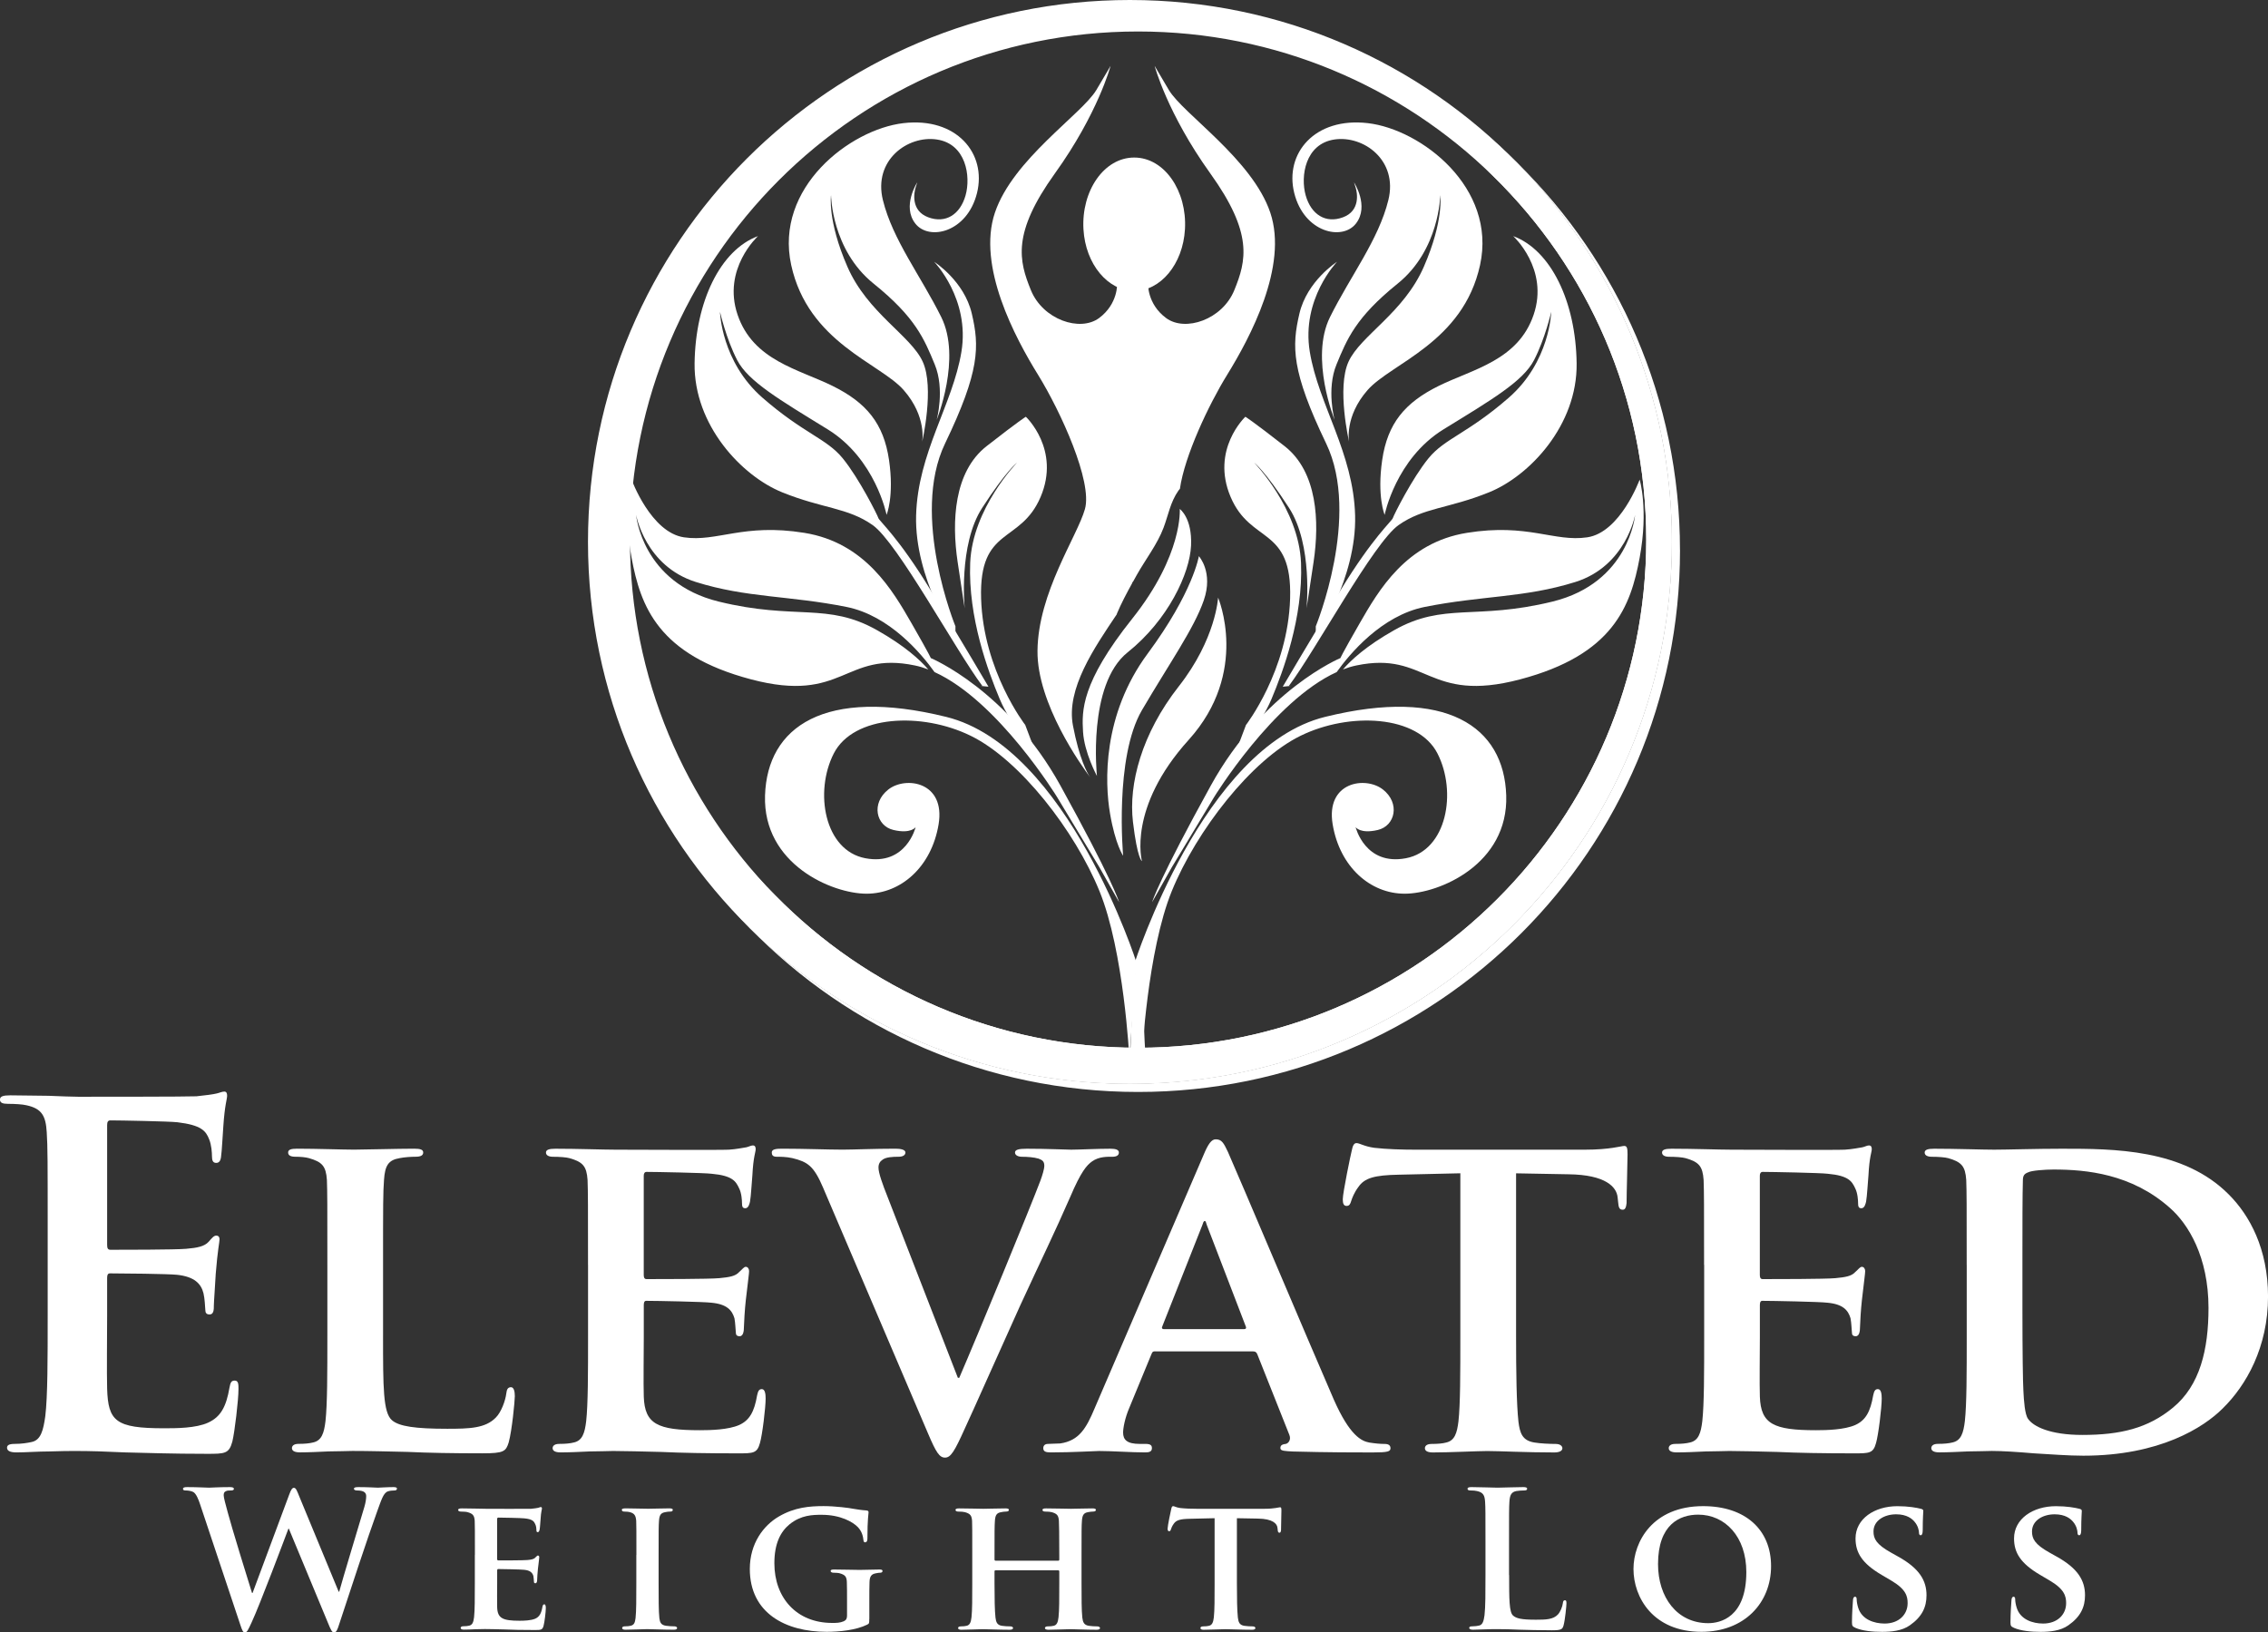 <svg xmlns="http://www.w3.org/2000/svg" id="Layer_1" viewBox="0 0 592.09 426.17"><rect x="0" y="0" width="592.09" height="426.17" fill="#333333" stroke="none"/><path d="M12.45,321.72c0-18.74,0-22.19-.25-26.14-.25-4.19-1.23-6.16-5.3-7.03-.99-.25-3.08-.37-4.81-.37-1.36,0-2.1-.25-2.1-1.11s.86-1.11,2.71-1.11c3.33,0,6.9.12,9.99.12,3.21.12,6.04.25,7.77.25,3.95,0,28.48,0,30.82-.12,2.34-.25,4.32-.49,5.3-.74.62-.12,1.36-.49,1.97-.49s.74.49.74,1.11c0,.86-.62,2.34-.99,8.01-.12,1.23-.37,6.66-.62,8.14-.12.62-.37,1.36-1.23,1.36s-1.11-.62-1.11-1.73c0-.86-.12-2.96-.74-4.44-.86-2.22-2.1-3.7-8.26-4.44-2.1-.25-15.04-.49-17.51-.49-.62,0-.86.37-.86,1.23v31.19c0,.86.12,1.36.86,1.36,2.71,0,16.89,0,19.73-.25,2.96-.25,4.81-.62,5.92-1.85.86-.99,1.36-1.6,1.97-1.6.49,0,.86.25.86.99s-.49,2.71-.99,9c-.12,2.47-.49,7.4-.49,8.26,0,.99,0,2.34-1.11,2.34-.86,0-1.11-.49-1.11-1.11-.12-1.23-.12-2.84-.49-4.44-.62-2.47-2.34-4.32-6.9-4.81-2.34-.25-14.55-.37-17.51-.37-.62,0-.74.49-.74,1.23v9.74c0,4.19-.12,15.53,0,19.11.25,8.51,2.22,10.36,14.8,10.36,3.21,0,8.38,0,11.59-1.48,3.21-1.48,4.69-4.07,5.55-9.12.25-1.36.49-1.85,1.36-1.85.99,0,.99.99.99,2.22,0,2.84-.99,11.22-1.6,13.69-.86,3.21-1.97,3.21-6.66,3.21-9.25,0-16.03-.25-21.33-.37-5.3-.25-9.12-.37-12.82-.37-1.36,0-4.07,0-7.03.12-2.84,0-6.04.25-8.51.25-1.6,0-2.47-.37-2.47-1.23,0-.62.49-.99,1.97-.99,1.85,0,3.33-.25,4.44-.49,2.47-.49,3.08-3.21,3.58-6.78.62-5.18.62-14.92.62-26.26v-21.7Z" style="fill:#fff;"></path><path d="M100,348.72c0,13.44,0,20.1,2.34,22.07,1.85,1.6,6.04,2.22,14.43,2.22,5.8,0,9.99-.12,12.7-2.96,1.36-1.36,2.47-4.32,2.71-6.29.12-.99.37-1.6,1.23-1.6.74,0,.99,1.11.99,2.34s-.74,9-1.6,12.08c-.74,2.34-1.23,2.84-6.9,2.84-7.77,0-14.06-.12-19.48-.37-5.43-.12-9.99-.25-14.43-.25-1.23,0-3.58.12-6.16.12-2.59.12-5.3.25-7.52.25-1.36,0-2.1-.37-2.1-1.11,0-.49.37-1.11,1.73-1.11,1.6,0,2.84-.12,3.82-.37,2.22-.49,2.84-2.47,3.21-5.55.49-4.44.49-12.7.49-22.32v-18.49c0-15.91,0-18.86-.12-22.19-.25-3.58-1.23-4.68-4.69-5.67-.86-.25-2.22-.37-3.58-.37-1.23,0-1.85-.37-1.85-1.11s.74-.99,2.34-.99c5.06,0,11.96.25,14.92.25,2.59,0,11.47-.25,15.66-.25,1.6,0,2.34.25,2.34.99s-.62,1.11-1.97,1.11c-1.23,0-2.96.12-4.19.37-2.96.49-3.82,1.97-4.07,5.67-.25,3.33-.25,6.29-.25,22.19v18.49Z" style="fill:#fff;"></path><path d="M153.51,330.23c0-15.91,0-18.86-.12-22.19-.25-3.58-1.23-4.68-4.69-5.67-.86-.25-2.71-.37-4.32-.37-1.11,0-1.85-.37-1.85-1.11s.86-.99,2.47-.99c5.67,0,12.58.25,15.66.25,3.45,0,27.5.12,29.59,0,1.97-.12,3.7-.49,4.56-.62.62-.12,1.23-.49,1.73-.49.62,0,.74.49.74.99,0,.74-.62,1.97-.86,6.78-.12,1.11-.37,5.67-.62,6.9-.12.49-.37,1.73-1.23,1.73-.74,0-.86-.49-.86-1.36,0-.74-.12-2.59-.74-3.82-.86-1.85-1.73-3.33-7.15-3.82-1.85-.25-14.8-.49-17.02-.49-.49,0-.74.37-.74.99v25.89c0,.62.12,1.11.74,1.11,2.47,0,16.52,0,18.99-.25,2.59-.25,4.19-.49,5.18-1.6.86-.74,1.23-1.36,1.73-1.36s.86.49.86,1.11-.25,2.34-.86,7.64c-.25,2.1-.49,6.29-.49,7.03,0,.86-.12,2.34-1.11,2.34-.74,0-.99-.37-.99-.86-.12-1.11-.12-2.47-.37-3.82-.62-2.1-1.97-3.7-6.04-4.07-1.97-.25-14.3-.49-17.01-.49-.49,0-.62.49-.62,1.11v8.38c0,3.58-.12,12.45,0,15.54.25,7.15,3.58,8.75,14.67,8.75,2.84,0,7.4-.12,10.23-1.36,2.71-1.23,3.95-3.45,4.69-7.77.25-1.11.49-1.6,1.23-1.6.86,0,.99,1.36.99,2.47,0,2.34-.86,9.49-1.48,11.59-.74,2.71-1.73,2.71-5.8,2.71-8.14,0-14.67-.12-19.97-.37-5.3-.12-9.37-.25-12.58-.25-1.23,0-3.58.12-6.16.12-2.59.12-5.3.25-7.52.25-1.36,0-2.1-.37-2.1-1.11,0-.49.37-1.11,1.73-1.11,1.6,0,2.84-.12,3.82-.37,2.22-.49,2.84-2.47,3.21-5.55.49-4.44.49-12.7.49-22.32v-18.49Z" style="fill:#fff;"></path><path d="M214.91,310.13c-2.47-5.8-4.07-6.78-8.01-7.77-1.6-.37-3.33-.37-4.19-.37-.99,0-1.23-.49-1.23-1.11,0-.86,1.11-.99,2.71-.99,5.79,0,11.96.25,15.78.25,2.71,0,8.38-.25,13.81-.25,1.36,0,2.59.25,2.59.99s-.74,1.11-1.73,1.11c-1.73,0-3.33.12-4.19.74-.74.49-1.11,1.11-1.11,2.1,0,1.36.99,4.19,2.47,7.89l18.25,46.98h.37c4.69-10.85,18.62-44.63,21.21-51.54.49-1.36.99-2.96.99-3.82,0-1.11-.49-1.48-1.48-1.85-1.23-.37-2.96-.49-4.32-.49-.99,0-1.85-.37-1.85-1.11s.99-.99,3.08-.99c5.42,0,10.23.25,11.59.25,1.85,0,6.9-.25,10.23-.25,1.36,0,2.22.25,2.22.99s-.62,1.11-1.73,1.11-3.45-.12-5.3,1.23c-1.36.99-2.84,2.59-5.67,9.25-4.32,9.86-7.15,15.53-13.07,28.36-6.91,15.29-11.96,26.75-14.43,32.06-2.71,6.04-3.7,7.64-5.18,7.64s-2.34-1.36-4.44-6.29l-27.37-64.11Z" style="fill:#fff;"></path><path d="M301.59,352.79c-.62,0-.74.12-.99.74l-5.8,14.06c-1.11,2.59-1.6,5.18-1.6,6.41,0,1.85.99,2.96,4.32,2.96h1.6c1.36,0,1.6.49,1.6,1.11,0,.86-.62,1.11-1.73,1.11-3.58,0-8.63-.37-12.08-.37-1.11,0-6.9.37-12.58.37-1.36,0-1.97-.25-1.97-1.11,0-.62.37-1.11,1.23-1.11.99,0,2.22-.12,3.21-.12,4.93-.74,6.78-3.95,9-9.25l28.36-65.96c1.23-2.96,2.1-4.19,3.21-4.19,1.6,0,2.1.99,3.21,3.33,2.59,5.8,20.71,48.7,27.62,64.61,4.19,9.49,7.27,10.85,9.25,11.22,1.6.25,2.84.37,4.07.37.99,0,1.48.37,1.48,1.11,0,.86-.62,1.11-4.69,1.11-3.82,0-11.71,0-20.84-.25-1.97-.12-3.21-.12-3.21-.86,0-.62.25-.99,1.36-1.11.74-.12,1.48-1.11.99-2.34l-8.38-21.08c-.25-.62-.62-.74-1.11-.74h-25.52ZM324.77,347c.49,0,.62-.25.49-.62l-10.23-26.63c-.12-.37-.25-.99-.49-.99-.37,0-.49.62-.62.99l-10.48,26.51c-.25.49,0,.74.37.74h20.96Z" style="fill:#fff;"></path><path d="M381.25,306.31l-16.15.37c-6.29.12-8.88.86-10.48,3.21-1.11,1.48-1.6,2.84-1.85,3.58-.25.86-.49,1.36-1.23,1.36s-.99-.62-.99-1.73c0-1.73,2.1-11.84,2.34-12.7.25-1.36.62-1.97,1.23-1.97.86,0,1.97.86,4.68,1.23,3.21.37,7.27.49,10.85.49h44.02c3.45,0,5.8-.25,7.4-.49,1.73-.25,2.59-.49,2.96-.49.74,0,.86.62.86,2.22,0,2.22-.25,9.99-.25,12.7-.12,1.11-.37,1.73-.99,1.73-.86,0-1.11-.49-1.23-2.1l-.12-1.11c-.25-2.71-3.08-5.92-12.82-6.04l-13.69-.25v42.41c0,9.62.12,17.88.62,22.44.37,2.96.99,4.93,4.19,5.43,1.48.25,3.95.37,5.55.37,1.23,0,1.73.62,1.73,1.11,0,.74-.86,1.11-2.1,1.11-7.15,0-14.43-.37-17.51-.37-2.47,0-9.86.37-14.18.37-1.36,0-2.1-.37-2.1-1.11,0-.49.37-1.11,1.73-1.11,1.6,0,2.96-.12,3.82-.37,2.22-.49,2.84-2.47,3.21-5.55.49-4.44.49-12.7.49-22.32v-42.41Z" style="fill:#fff;"></path><path d="M444.87,330.23c0-15.91,0-18.86-.12-22.19-.25-3.58-1.23-4.68-4.68-5.67-.86-.25-2.71-.37-4.32-.37-1.11,0-1.85-.37-1.85-1.11s.86-.99,2.47-.99c5.67,0,12.58.25,15.66.25,3.45,0,27.5.12,29.59,0,1.97-.12,3.7-.49,4.56-.62.62-.12,1.23-.49,1.73-.49.62,0,.74.49.74.99,0,.74-.62,1.97-.86,6.78-.12,1.11-.37,5.67-.62,6.9-.12.49-.37,1.73-1.23,1.73-.74,0-.86-.49-.86-1.36,0-.74-.12-2.59-.74-3.82-.86-1.85-1.73-3.33-7.15-3.82-1.85-.25-14.8-.49-17.02-.49-.49,0-.74.37-.74.99v25.89c0,.62.12,1.11.74,1.11,2.47,0,16.52,0,18.99-.25,2.59-.25,4.19-.49,5.18-1.6.86-.74,1.23-1.36,1.73-1.36s.86.49.86,1.11-.25,2.34-.86,7.64c-.25,2.1-.49,6.29-.49,7.03,0,.86-.12,2.34-1.11,2.34-.74,0-.99-.37-.99-.86-.12-1.11-.12-2.47-.37-3.82-.62-2.1-1.97-3.7-6.04-4.07-1.97-.25-14.3-.49-17.01-.49-.49,0-.62.49-.62,1.11v8.38c0,3.58-.12,12.45,0,15.54.25,7.15,3.58,8.75,14.67,8.75,2.84,0,7.4-.12,10.23-1.36,2.71-1.23,3.95-3.45,4.69-7.77.25-1.11.49-1.6,1.23-1.6.86,0,.99,1.36.99,2.47,0,2.34-.86,9.49-1.48,11.59-.74,2.71-1.73,2.71-5.79,2.71-8.14,0-14.67-.12-19.97-.37-5.3-.12-9.37-.25-12.58-.25-1.23,0-3.58.12-6.16.12-2.59.12-5.3.25-7.52.25-1.36,0-2.1-.37-2.1-1.11,0-.49.37-1.11,1.73-1.11,1.6,0,2.84-.12,3.82-.37,2.22-.49,2.84-2.47,3.21-5.55.49-4.44.49-12.7.49-22.32v-18.49Z" style="fill:#fff;"></path><path d="M513.43,330.23c0-15.91,0-18.86-.12-22.19-.25-3.58-1.23-4.68-4.68-5.67-.86-.25-2.71-.37-4.32-.37-1.11,0-1.85-.37-1.85-1.11s.86-.99,2.47-.99c5.67,0,12.58.25,15.66.25,3.33,0,11.1-.25,17.63-.25,13.56,0,31.81,0,43.65,11.96,5.42,5.42,10.23,14.18,10.23,26.63,0,13.19-5.67,23.18-11.84,29.22-4.93,4.93-16.4,12.33-36.37,12.33-3.95,0-8.63-.37-12.95-.62-4.32-.37-8.26-.62-10.97-.62-1.23,0-3.58.12-6.16.12-2.59.12-5.3.25-7.52.25-1.36,0-2.1-.37-2.1-1.11,0-.49.37-1.11,1.73-1.11,1.6,0,2.84-.12,3.82-.37,2.22-.49,2.84-2.47,3.21-5.55.49-4.44.49-12.7.49-22.32v-18.49ZM527.98,341.82c0,11.1.12,19.11.25,21.21.12,2.59.37,6.29,1.23,7.4,1.36,1.97,5.67,4.19,14.18,4.19,9.86,0,17.14-1.73,23.67-7.15,7.03-5.79,9.25-15.16,9.25-26.01,0-13.32-5.3-21.95-10.11-26.14-9.99-8.88-21.82-9.99-30.33-9.99-2.22,0-5.79.25-6.66.74-.99.37-1.36.86-1.36,2.1-.12,3.58-.12,12.21-.12,20.47v13.19Z" style="fill:#fff;"></path><path d="M52.35,393.06c-.59-1.82-1.13-3.01-1.82-3.5-.54-.34-1.53-.44-1.97-.44-.49,0-.79-.05-.79-.44,0-.34.39-.44,1.08-.44,2.56,0,5.27.15,5.71.15s2.61-.15,5.47-.15c.69,0,1.03.15,1.03.44,0,.39-.39.44-.89.44-.39,0-.89,0-1.23.2-.44.2-.54.54-.54,1.08,0,.64.49,2.32,1.08,4.53.84,3.25,5.42,18.18,6.31,20.94h.15l9.56-25.67c.49-1.38.84-1.77,1.23-1.77.54,0,.79.74,1.43,2.32l10.25,24.78h.15c.89-3.3,4.83-16.31,6.55-22.07.34-1.13.49-2.17.49-2.86,0-.79-.44-1.48-2.36-1.48-.49,0-.84-.15-.84-.44,0-.34.39-.44,1.13-.44,2.61,0,4.68.15,5.12.15.34,0,2.46-.15,4.09-.15.54,0,.89.1.89.39,0,.35-.25.49-.69.49-.49,0-1.18.05-1.72.25-1.18.44-1.72,2.41-2.76,5.22-2.27,6.21-7.44,21.87-9.85,29.26-.54,1.72-.79,2.32-1.43,2.32-.49,0-.79-.59-1.53-2.41l-10.25-24.68h-.1c-.94,2.51-7.49,19.95-9.61,24.48-.94,2.02-1.18,2.61-1.77,2.61-.49,0-.69-.54-1.13-1.82l-10.44-31.28Z" style="fill:#fff;"></path><path d="M123.98,405.92c0-6.35,0-7.54-.05-8.87-.1-1.43-.49-1.87-1.87-2.27-.34-.1-1.08-.15-1.72-.15-.44,0-.74-.15-.74-.44s.34-.39.99-.39c2.27,0,5.02.1,6.26.1,1.38,0,10.99.05,11.82,0,.79-.05,1.48-.2,1.82-.25.25-.05.49-.2.69-.2.25,0,.3.2.3.39,0,.3-.25.79-.35,2.71-.05.44-.15,2.27-.25,2.76-.05.2-.15.69-.49.69-.3,0-.35-.2-.35-.54,0-.3-.05-1.03-.3-1.53-.34-.74-.69-1.33-2.86-1.53-.74-.1-5.91-.2-6.8-.2-.2,0-.3.15-.3.39v10.35c0,.25.05.44.3.44.99,0,6.6,0,7.59-.1,1.03-.1,1.67-.2,2.07-.64.35-.3.49-.54.69-.54s.35.2.35.44-.1.94-.35,3.05c-.1.84-.2,2.51-.2,2.81,0,.34-.05.94-.44.94-.3,0-.39-.15-.39-.35-.05-.44-.05-.98-.15-1.53-.25-.84-.79-1.48-2.41-1.63-.79-.1-5.71-.2-6.8-.2-.2,0-.25.2-.25.44v3.35c0,1.43-.05,4.98,0,6.21.1,2.86,1.43,3.5,5.86,3.5,1.13,0,2.96-.05,4.09-.54,1.08-.49,1.58-1.38,1.87-3.1.1-.44.2-.64.49-.64.34,0,.39.54.39.99,0,.94-.34,3.79-.59,4.63-.3,1.08-.69,1.08-2.32,1.08-3.25,0-5.86-.05-7.98-.15-2.12-.05-3.74-.1-5.03-.1-.49,0-1.43.05-2.46.05-1.03.05-2.12.1-3.01.1-.54,0-.84-.15-.84-.44,0-.2.15-.44.69-.44.64,0,1.13-.05,1.53-.15.89-.2,1.13-.99,1.28-2.22.2-1.77.2-5.07.2-8.92v-7.39Z" style="fill:#fff;"></path><path d="M166.14,405.92c0-6.35,0-7.54-.05-8.87-.1-1.43-.54-1.92-1.48-2.22-.49-.15-1.03-.2-1.58-.2-.44,0-.69-.1-.69-.49,0-.25.35-.35,1.03-.35,1.63,0,4.58.1,5.81.1,1.08,0,3.89-.1,5.57-.1.54,0,.89.1.89.35,0,.39-.25.49-.69.49s-.79.05-1.28.15c-1.18.2-1.53.79-1.63,2.27-.1,1.33-.1,2.51-.1,8.87v7.39c0,4.04,0,7.39.2,9.16.15,1.13.44,1.77,1.72,1.97.59.1,1.58.15,2.22.15.49,0,.69.25.69.44,0,.3-.34.44-.84.44-2.86,0-5.81-.15-7-.15-.99,0-3.94.15-5.67.15-.54,0-.84-.15-.84-.44,0-.2.15-.44.69-.44.64,0,1.13-.05,1.53-.15.89-.2,1.13-.79,1.28-2.02.2-1.72.2-5.07.2-9.11v-7.39Z" style="fill:#fff;"></path><path d="M226.93,422.67c0,1.13,0,1.18-.54,1.48-2.91,1.43-7.19,1.87-10.59,1.87-10.64,0-20.05-4.83-20.05-16.41,0-6.7,3.6-11.38,7.59-13.7,4.14-2.41,8.03-2.71,11.68-2.71,3.01,0,6.8.49,7.69.69.89.15,2.41.39,3.45.44.49.05.59.2.59.49,0,.49-.3,1.63-.3,6.9,0,.64-.25.94-.59.94-.3,0-.39-.2-.44-.54-.1-.94-.35-2.27-1.48-3.45-1.28-1.33-4.53-3.2-9.41-3.2-2.36,0-5.37.05-8.38,2.46-2.41,1.97-3.99,5.07-3.99,10.2,0,9.02,5.81,15.57,15.08,15.57,1.13,0,2.02,0,3.05-.44.64-.3.84-.74.84-1.48v-3.84c0-2.07,0-3.65-.05-4.93-.05-1.43-.49-1.87-1.87-2.27-.34-.1-1.08-.15-1.67-.15-.39,0-.69-.2-.69-.44,0-.35.34-.39.94-.39,2.27,0,5.37.1,6.65.1,1.38,0,3.65-.1,5.07-.1.59,0,.89.05.89.39,0,.25-.25.44-.54.44-.35,0-.69.05-1.18.15-1.18.2-1.63.79-1.68,2.27-.05,1.28-.05,2.96-.05,5.03v4.63Z" style="fill:#fff;"></path><path d="M276.29,407.45c.1,0,.25-.05.25-.3v-.89c0-6.36-.05-7.88-.1-9.21-.1-1.43-.49-1.87-1.87-2.27-.35-.1-1.08-.15-1.68-.15-.49,0-.74-.15-.74-.44s.3-.39.94-.39c2.32,0,5.37.1,6.5.1,1.03,0,3.89-.1,5.57-.1.64,0,.94.1.94.39s-.3.44-.79.44c-.35,0-.74.05-1.28.15-1.13.2-1.48.79-1.58,2.27-.1,1.33-.1,2.51-.1,8.87v7.39c0,3.84,0,7.14.2,8.97.15,1.18.39,1.97,1.72,2.17.59.1,1.53.15,2.22.15.44,0,.69.25.69.44,0,.3-.35.44-.89.44-2.81,0-5.67-.15-6.85-.15-.98,0-4.04.15-5.71.15-.59,0-.94-.15-.94-.44,0-.2.2-.44.69-.44.69,0,1.18-.05,1.58-.15.89-.2,1.13-.99,1.28-2.22.2-1.77.2-4.98.2-8.82v-3.2c0-.15-.15-.25-.25-.25h-16.36c-.15,0-.3.05-.3.25v3.2c0,3.84.05,7.05.25,8.87.15,1.18.39,1.97,1.68,2.17.59.1,1.58.15,2.22.15.49,0,.69.25.69.44,0,.3-.35.44-.89.44-2.81,0-5.81-.15-7.05-.15-.99,0-3.84.15-5.57.15-.54,0-.84-.15-.84-.44,0-.2.15-.44.69-.44.64,0,1.13-.05,1.53-.15.89-.2,1.13-.99,1.28-2.22.2-1.77.2-5.07.2-8.92v-7.39c0-6.35,0-7.54-.05-8.87-.1-1.43-.49-1.87-1.87-2.27-.35-.1-1.08-.15-1.72-.15-.44,0-.74-.15-.74-.44s.35-.39.94-.39c2.32,0,5.17.1,6.35.1,1.03,0,4.04-.1,5.76-.1.59,0,.89.1.89.39s-.25.44-.79.44c-.35,0-.74.05-1.23.15-1.18.2-1.53.79-1.63,2.27-.1,1.33-.1,2.86-.1,9.21v.89c0,.25.15.3.3.3h16.36Z" style="fill:#fff;"></path><path d="M317.08,396.36l-6.45.15c-2.51.05-3.55.35-4.19,1.28-.44.59-.64,1.13-.74,1.43-.1.35-.2.54-.49.54s-.39-.25-.39-.69c0-.69.84-4.73.94-5.07.1-.54.25-.79.49-.79.35,0,.79.35,1.87.49,1.28.15,2.91.2,4.34.2h17.59c1.38,0,2.32-.1,2.96-.2.69-.1,1.03-.2,1.18-.2.3,0,.34.25.34.89,0,.89-.1,3.99-.1,5.07-.05.44-.15.69-.39.69-.34,0-.44-.2-.49-.84l-.05-.44c-.1-1.08-1.23-2.36-5.12-2.41l-5.47-.1v16.95c0,3.84.05,7.14.25,8.97.15,1.18.39,1.97,1.67,2.17.59.1,1.58.15,2.22.15.49,0,.69.25.69.44,0,.3-.34.44-.84.44-2.86,0-5.76-.15-7-.15-.99,0-3.94.15-5.67.15-.54,0-.84-.15-.84-.44,0-.2.15-.44.69-.44.64,0,1.18-.05,1.53-.15.89-.2,1.13-.99,1.28-2.22.2-1.77.2-5.07.2-8.92v-16.95Z" style="fill:#fff;"></path><path d="M393.98,411.19c0,6.31,0,9.71,1.03,10.59.84.74,2.12,1.08,5.96,1.08,2.61,0,4.53-.05,5.76-1.38.59-.64,1.18-2.02,1.28-2.96.05-.44.15-.74.54-.74.34,0,.39.25.39.84,0,.54-.35,4.24-.74,5.67-.3,1.08-.54,1.33-3.1,1.33-3.55,0-6.11-.1-8.33-.15-2.22-.1-3.99-.15-6.01-.15-.54,0-1.62,0-2.81.05-1.13,0-2.41.1-3.4.1-.64,0-.99-.15-.99-.49,0-.25.2-.39.79-.39.74,0,1.33-.1,1.77-.2.99-.2,1.23-1.28,1.43-2.71.25-2.07.25-5.96.25-10.49v-8.67c0-7.49,0-8.87-.1-10.44-.1-1.67-.49-2.46-2.12-2.81-.39-.1-.98-.15-1.62-.15-.54,0-.84-.1-.84-.44s.35-.44,1.08-.44c2.32,0,5.42.15,6.75.15,1.18,0,4.78-.15,6.7-.15.69,0,1.03.1,1.03.44s-.3.44-.89.44c-.54,0-1.33.05-1.92.15-1.33.25-1.72,1.08-1.82,2.81-.1,1.58-.1,2.96-.1,10.44v8.67Z" style="fill:#fff;"></path><path d="M426.44,409.62c0-7.14,5.03-16.41,18.18-16.41,10.94,0,17.74,6.06,17.74,15.67s-7,17.14-18.18,17.14c-12.61,0-17.74-8.97-17.74-16.41ZM455.9,410.41c0-9.26-5.57-14.98-12.56-14.98-4.83,0-10.49,2.56-10.49,12.91,0,8.62,4.93,15.42,13.1,15.42,3.06,0,9.95-1.43,9.95-13.35Z" style="fill:#fff;"></path><path d="M484.32,424.94c-.69-.3-.84-.49-.84-1.43,0-2.27.2-4.88.25-5.57,0-.64.2-1.08.54-1.08.39,0,.44.39.44.69,0,.54.15,1.43.39,2.17.94,3.1,4.19,4.14,6.9,4.14,3.74,0,6.01-2.36,6.01-5.32,0-1.82-.44-3.65-4.29-5.91l-2.51-1.48c-5.12-3.01-6.8-5.81-6.8-9.51,0-5.12,4.93-8.42,10.94-8.42,2.81,0,5.03.39,6.16.69.39.1.59.25.59.54,0,.54-.15,1.72-.15,5.03,0,.89-.2,1.33-.54,1.33-.3,0-.44-.25-.44-.74,0-.39-.2-1.68-1.13-2.76-.64-.79-2.02-1.97-4.83-1.97-3.1,0-5.91,1.63-5.91,4.48,0,1.87.69,3.35,4.58,5.52l1.77.99c5.71,3.15,7.49,6.36,7.49,10.15,0,3.1-1.18,5.62-4.34,7.83-2.07,1.48-4.93,1.72-7.24,1.72-2.51,0-5.17-.25-7.05-1.08Z" style="fill:#fff;"></path><path d="M525.7,424.94c-.69-.3-.84-.49-.84-1.43,0-2.27.2-4.88.25-5.57,0-.64.2-1.08.54-1.08.39,0,.44.39.44.69,0,.54.15,1.43.39,2.17.94,3.1,4.19,4.14,6.9,4.14,3.74,0,6.01-2.36,6.01-5.32,0-1.82-.44-3.65-4.29-5.91l-2.51-1.48c-5.12-3.01-6.8-5.81-6.8-9.51,0-5.12,4.93-8.42,10.94-8.42,2.81,0,5.03.39,6.16.69.39.1.59.25.59.54,0,.54-.15,1.72-.15,5.03,0,.89-.2,1.33-.54,1.33-.3,0-.44-.25-.44-.74,0-.39-.2-1.68-1.13-2.76-.64-.79-2.02-1.97-4.83-1.97-3.1,0-5.91,1.63-5.91,4.48,0,1.87.69,3.35,4.58,5.52l1.77.99c5.71,3.15,7.49,6.36,7.49,10.15,0,3.1-1.18,5.62-4.34,7.83-2.07,1.48-4.93,1.72-7.24,1.72-2.51,0-5.17-.25-7.05-1.08Z" style="fill:#fff;"></path><path d="M284.55,202.93c.23.33.36.47.36.47,0,0-.13-.16-.36-.47Z" style="fill:#fff;"></path><path d="M306.77,202.93c-.23.31-.36.47-.36.47,0,0,.13-.14.36-.47Z" style="fill:#fff;"></path><path d="M291.55,160.28c1.17-2.76,2.57-5.41,4.02-8.03.03-.13.06-.26.09-.4.01.06.03.12.04.18.36-.65.72-1.3,1.08-1.94,2.25-4.02,5.36-7.99,6.98-12.31,1.28-3.4,1.76-6.66,3.9-9.72.11-.16.24-.31.37-.44,1.22-8.62,7.52-21.97,12.34-29.78,5.98-9.69,15.96-28.35,11.26-42.31-4.7-13.96-22.8-25.79-26.5-32.06l-3.7-6.27s3.28,12.39,14.53,28.07c11.26,15.67,9.4,22.8,6.27,30.49-3.13,7.69-12.82,10.97-17.81,7.27-4.99-3.7-4.7-8.98-4.7-8.98l-3.25-.29c0-.08,0-.14,0-.14l-.79.07-.79-.07s0,.06,0,.14l-3.25.29s.28,5.27-4.7,8.98c-4.99,3.7-14.67.43-17.81-7.27-3.13-7.69-4.99-14.82,6.27-30.49,11.26-15.67,14.53-28.07,14.53-28.07l-3.7,6.27c-3.7,6.27-21.8,18.09-26.5,32.06-4.7,13.96,5.27,32.63,11.26,42.31,5.98,9.69,14.25,27.92,12.25,35.05-1.99,7.12-12.25,21.8-12.39,37.04-.13,13.8,11.54,30.06,13.75,33.01-.81-1.18-2.82-4.82-4.49-13.49-1.85-9.61,5.58-20.34,11.49-29.15Z" style="fill:#fff;"></path><path d="M309.35,59.84c-.52,9.19-6.44,16.12-13.25,16.12s-12.73-6.93-13.25-16.12c-.57-9.98,5.35-18.71,13.25-18.71s13.82,8.74,13.25,18.71Z" style="fill:#fff;"></path><path d="M307.99,132.88s.93,11.9-12.43,28.67-13.14,24.04-12.82,29.49,3.63,11.54,3.63,11.54c0,0-2.56-23.83,8.01-32.27s16.24-20.62,16.56-27.89c.32-7.27-2.96-9.55-2.96-9.55Z" style="fill:#fff;"></path><path d="M312.98,145.2s-1.5,9.4-13.36,25.43c-11.86,16.03-11.22,33.66-9.83,41.78,1.39,8.12,3.42,11.01,3.42,11.01,0,0-2.35-25.64,4.92-38.04,7.27-12.39,13.57-21.26,16.13-28.64s-1.28-11.54-1.28-11.54Z" style="fill:#fff;"></path><path d="M318,155.99s-.53,10.79-10.26,23.19c-9.72,12.39-13.14,25.54-11.97,35.37s2.35,10.26,2.35,10.26c0,0-3.85-13.89,12.18-31.63,16.03-17.74,7.69-37.18,7.69-37.18Z" style="fill:#fff;"></path><path d="M296.74,251.41s-17.95-56.42-49.72-64.25c-31.77-7.84-46.73,2.56-47.3,20.52-.57,17.95,17.52,25.64,26.5,25.64s16.95-6.98,18.81-18.09c1.85-11.11-8.55-12.68-13.11-9.12-4.56,3.56-3.24,9.51,1.35,10.58,4.59,1.07,5.77-.75,5.77-.75,0,0-2.46,10.15-13.14,8.12-10.69-2.03-13.36-17.31-8.23-27.35,5.13-10.04,22.97-10.9,35.8-4.59,12.82,6.3,27.14,24.79,33.55,40.5,6.41,15.71,7.8,43.49,7.8,43.49l1.92-24.68Z" style="fill:#fff;"></path><path d="M292.13,235.48l-5.12-9.07-11.01-18.26s-15.38-25.14-32.03-32.69c-3.4-4.76-11.71-14.75-22.99-17.01-14.96-2.99-26.07-2.35-39.32-6.51-13.25-4.17-15.6-17.53-15.6-17.53,0,0,1.5,17.74,21.59,22.65,20.09,4.92,28.32.11,41.35,7.48,7.2,4.07,11.2,7.75,13.34,10.23-1.17-.44-2.34-.8-3.51-1.04-18.49-3.85-18.49,10.04-42.75,3.63-24.26-6.41-28.84-19.02-31.2-31.74-2.35-12.71,0-20.41,0-20.41,0,0,5.02,13.79,13.68,15.07,8.65,1.28,15.49-3.74,31.41-1.17,15.92,2.56,23.08,15.07,28,23.61,4.91,8.55,5.02,9.08,5.02,9.08,0,0,20.09,8.34,33.87,33.34,13.36,24.22,15.18,30,15.28,30.33Z" style="fill:#fff;"></path><path d="M256.45,179.07c-7.05-9.4-22.12-37.4-28.64-41.99-6.52-4.59-13.04-4.27-23.61-8.55s-23.08-17.52-22.87-33.66c.21-16.13,6.73-29.6,16.56-33.23,0,0-9.4,8.55-5.34,20.52,4.06,11.97,15.92,14.21,24.79,18.59s13.36,9.83,14.75,19.34-.64,14.32-.64,14.32c0,0-2.89-14.64-15.39-22.33-12.5-7.69-20.73-12.5-23.61-18.06s-4.49-12.61-4.49-12.61c0,0,.32,13.04,11.11,22.44,10.79,9.4,16.67,10.58,20.94,15.81,4.27,5.24,9.08,14.85,9.3,15.6s5.24,5.02,13.57,18.7,15.17,25.32,15.17,25.32l-2.03-.21" style="fill:#fff;"></path><path d="M267.67,189.29s-10.97-14.1-11.54-33.05c-.57-18.95,10.26-14.1,15.53-26.5,5.27-12.39-3.85-20.94-3.85-20.94,0,0-1.71,1-10.26,7.69-8.55,6.7-9.12,19.66-7.55,30.2,1.57,10.54,1.85,12.11,1.85,12.11,0,0-1.71-16.53,4.56-26.21,6.27-9.69,9.12-11.83,9.12-11.83,0,0-11.68,11.97-12.25,26.21-.57,14.25,4.7,28.35,7.69,35.48,2.99,7.12,9.97,15.53,9.97,15.53l-3.28-8.69Z" style="fill:#fff;"></path><path d="M249.43,163.51s-11.83-28.78-2.71-47.73,8.98-25.36,6.98-33.91c-1.99-8.55-9.83-13.53-9.83-13.53,0,0,9.4,9.69,7.12,23.51-2.28,13.82-11.4,26.36-11.83,42.74-.43,16.38,10.26,32.2,10.26,32.2" style="fill:#fff;"></path><path d="M244.52,109.65s6.55-16.1,1.21-26.86-12.68-20.16-15.24-30.56c-2.56-10.4,6.48-16.95,14.1-15.81,7.62,1.14,8.9,9.62,7.48,14.6-1.42,4.99-5.2,7.41-9.76,5.7-4.56-1.71-3.7-6.41-3.28-7.76l.43-1.35s-4.06,6.2-.5,10.76,13.53,2.35,16.1-7.98c2.56-10.33-5.34-19.87-19.23-18.24s-33.69,16.81-29.28,37.04c4.42,20.23,23.22,25.64,29.35,32.63,6.13,6.98,4.84,13.53,4.84,13.53,0,0,3.28-14.1.14-20.94-3.13-6.84-14.39-12.68-19.66-24.79s-4.27-18.66-4.27-18.66c0,0,.14,14.25,11.11,23.08s13.25,14.53,15.96,21.09c2.71,6.55.5,14.53.5,14.53Z" style="fill:#fff;"></path><path d="M296.2,251.41s17.95-56.42,49.72-64.25c31.77-7.84,46.73,2.56,47.3,20.52s-17.52,25.64-26.5,25.64c-8.98,0-16.95-6.98-18.81-18.09s8.55-12.68,13.11-9.12,3.24,9.51-1.35,10.58-5.77-.75-5.77-.75c0,0,2.46,10.15,13.14,8.12,10.69-2.03,13.36-17.31,8.23-27.35-5.13-10.04-22.97-10.9-35.8-4.59-12.82,6.3-27.14,24.79-33.55,40.5-6.41,15.71-7.8,43.49-7.8,43.49l-1.92-24.68Z" style="fill:#fff;"></path><path d="M300.8,235.48l5.12-9.07,11.01-18.26s15.38-25.14,32.03-32.69c3.4-4.76,11.71-14.75,22.99-17.01,14.96-2.99,26.07-2.35,39.32-6.51,13.25-4.17,15.6-17.53,15.6-17.53,0,0-1.5,17.74-21.59,22.65-20.09,4.92-28.32.11-41.35,7.48-7.2,4.07-11.2,7.75-13.34,10.23,1.17-.44,2.34-.8,3.51-1.04,18.49-3.85,18.49,10.04,42.75,3.63,24.26-6.41,28.84-19.02,31.2-31.74,2.35-12.71,0-20.41,0-20.41,0,0-5.02,13.79-13.68,15.07-8.65,1.28-15.49-3.74-31.41-1.17-15.92,2.56-23.08,15.07-28,23.61-4.91,8.55-5.02,9.08-5.02,9.08,0,0-20.09,8.34-33.87,33.34-13.36,24.22-15.18,30-15.28,30.33Z" style="fill:#fff;"></path><path d="M336.48,179.07c7.05-9.4,22.12-37.4,28.64-41.99,6.52-4.59,13.04-4.27,23.61-8.55,10.58-4.27,23.08-17.52,22.87-33.66s-6.73-29.6-16.56-33.23c0,0,9.4,8.55,5.34,20.52-4.06,11.97-15.92,14.21-24.79,18.59-8.87,4.38-13.36,9.83-14.75,19.34s.64,14.32.64,14.32c0,0,2.89-14.64,15.39-22.33,12.5-7.69,20.73-12.5,23.61-18.06s4.49-12.61,4.49-12.61c0,0-.32,13.04-11.11,22.44s-16.67,10.58-20.94,15.81-9.08,14.85-9.3,15.6-5.24,5.02-13.57,18.7c-8.33,13.68-15.17,25.32-15.17,25.32l2.03-.21" style="fill:#fff;"></path><path d="M325.26,189.29s10.97-14.1,11.54-33.05-10.26-14.1-15.53-26.5c-5.27-12.39,3.85-20.94,3.85-20.94,0,0,1.71,1,10.26,7.69,8.55,6.7,9.12,19.66,7.55,30.2s-1.85,12.11-1.85,12.11c0,0,1.71-16.53-4.56-26.21-6.27-9.69-9.12-11.83-9.12-11.83,0,0,11.68,11.97,12.25,26.21.57,14.25-4.7,28.35-7.69,35.48s-9.97,15.53-9.97,15.53l3.28-8.69Z" style="fill:#fff;"></path><path d="M343.5,163.51s11.83-28.78,2.71-47.73-8.98-25.36-6.98-33.91,9.83-13.53,9.83-13.53c0,0-9.4,9.69-7.12,23.51s11.4,26.36,11.83,42.74-10.26,32.2-10.26,32.2" style="fill:#fff;"></path><path d="M348.42,109.65s-6.55-16.1-1.21-26.86,12.68-20.16,15.24-30.56c2.56-10.4-6.48-16.95-14.1-15.81-7.62,1.14-8.9,9.62-7.48,14.6,1.42,4.99,5.2,7.41,9.76,5.7s3.7-6.41,3.28-7.76l-.43-1.35s4.06,6.2.5,10.76-13.53,2.35-16.1-7.98,5.34-19.87,19.23-18.24,33.69,16.81,29.28,37.04c-4.42,20.23-23.22,25.64-29.35,32.63-6.13,6.98-4.84,13.53-4.84,13.53,0,0-3.28-14.1-.14-20.94s14.39-12.68,19.66-24.79,4.27-18.66,4.27-18.66c0,0-.14,14.25-11.11,23.08s-13.25,14.53-15.96,21.09c-2.71,6.55-.5,14.53-.5,14.53Z" style="fill:#fff;"></path><path d="M396.29,42.72s-.06-.05-.08-.08c-25.53-25.05-60.52-40.5-99.1-40.5-78.13,0-141.47,63.34-141.47,141.47,0,38.41,15.31,73.26,40.16,98.75.03.03.06.06.08.08,25.53,25.05,60.51,40.5,99.09,40.5,78.14,0,141.48-63.34,141.48-141.47,0-38.42-15.31-73.26-40.16-98.75ZM297.11,273.54c-37.15,0-70.72-15.27-94.8-39.87l-.12-.12c-23.34-23.91-37.73-56.61-37.73-92.67,0-73.26,59.39-132.66,132.65-132.66,36.07,0,68.76,14.39,92.67,37.73.04.04.08.08.12.12,24.6,24.08,39.87,57.66,39.87,94.81,0,73.26-59.39,132.66-132.66,132.66Z" style="fill:#fff;"></path><path d="M438.59,143.61c0,78.14-63.35,141.47-141.48,141.47-39.67,0-75.53-16.33-101.23-42.64,25.53,25.05,60.51,40.5,99.09,40.5,78.14,0,141.48-63.34,141.48-141.47,0-38.42-15.31-73.26-40.16-98.75,26.11,25.67,42.29,61.39,42.29,100.89Z" style="fill:#fff;"></path><path d="M396.29,42.72s-.06-.05-.08-.08C370.51,16.33,334.65,0,294.97,0c-78.13,0-141.47,63.34-141.47,141.47,0,39.5,16.19,75.21,42.29,100.89.03.03.06.06.08.08,25.53,25.05,60.51,40.5,99.09,40.5,78.14,0,141.48-63.34,141.48-141.47,0-38.42-15.31-73.26-40.16-98.75ZM297.11,273.54c-37.15,0-70.72-15.27-94.8-39.87l-.12-.12c-24.6-24.08-39.87-57.66-39.87-94.81,0-73.26,59.39-132.66,132.65-132.66,37.15,0,70.73,15.27,94.81,39.87.04.04.08.08.12.12,24.6,24.08,39.87,57.66,39.87,94.81,0,73.26-59.39,132.66-132.66,132.66Z" style="fill:#fff;"></path><path d="M298.52,275.63h-3.49l.93-21.7s2.71,2.25,2.71,4.73v8.99c0,1.71.31,7.13.31,7.13" style="fill:#fff;"></path></svg>